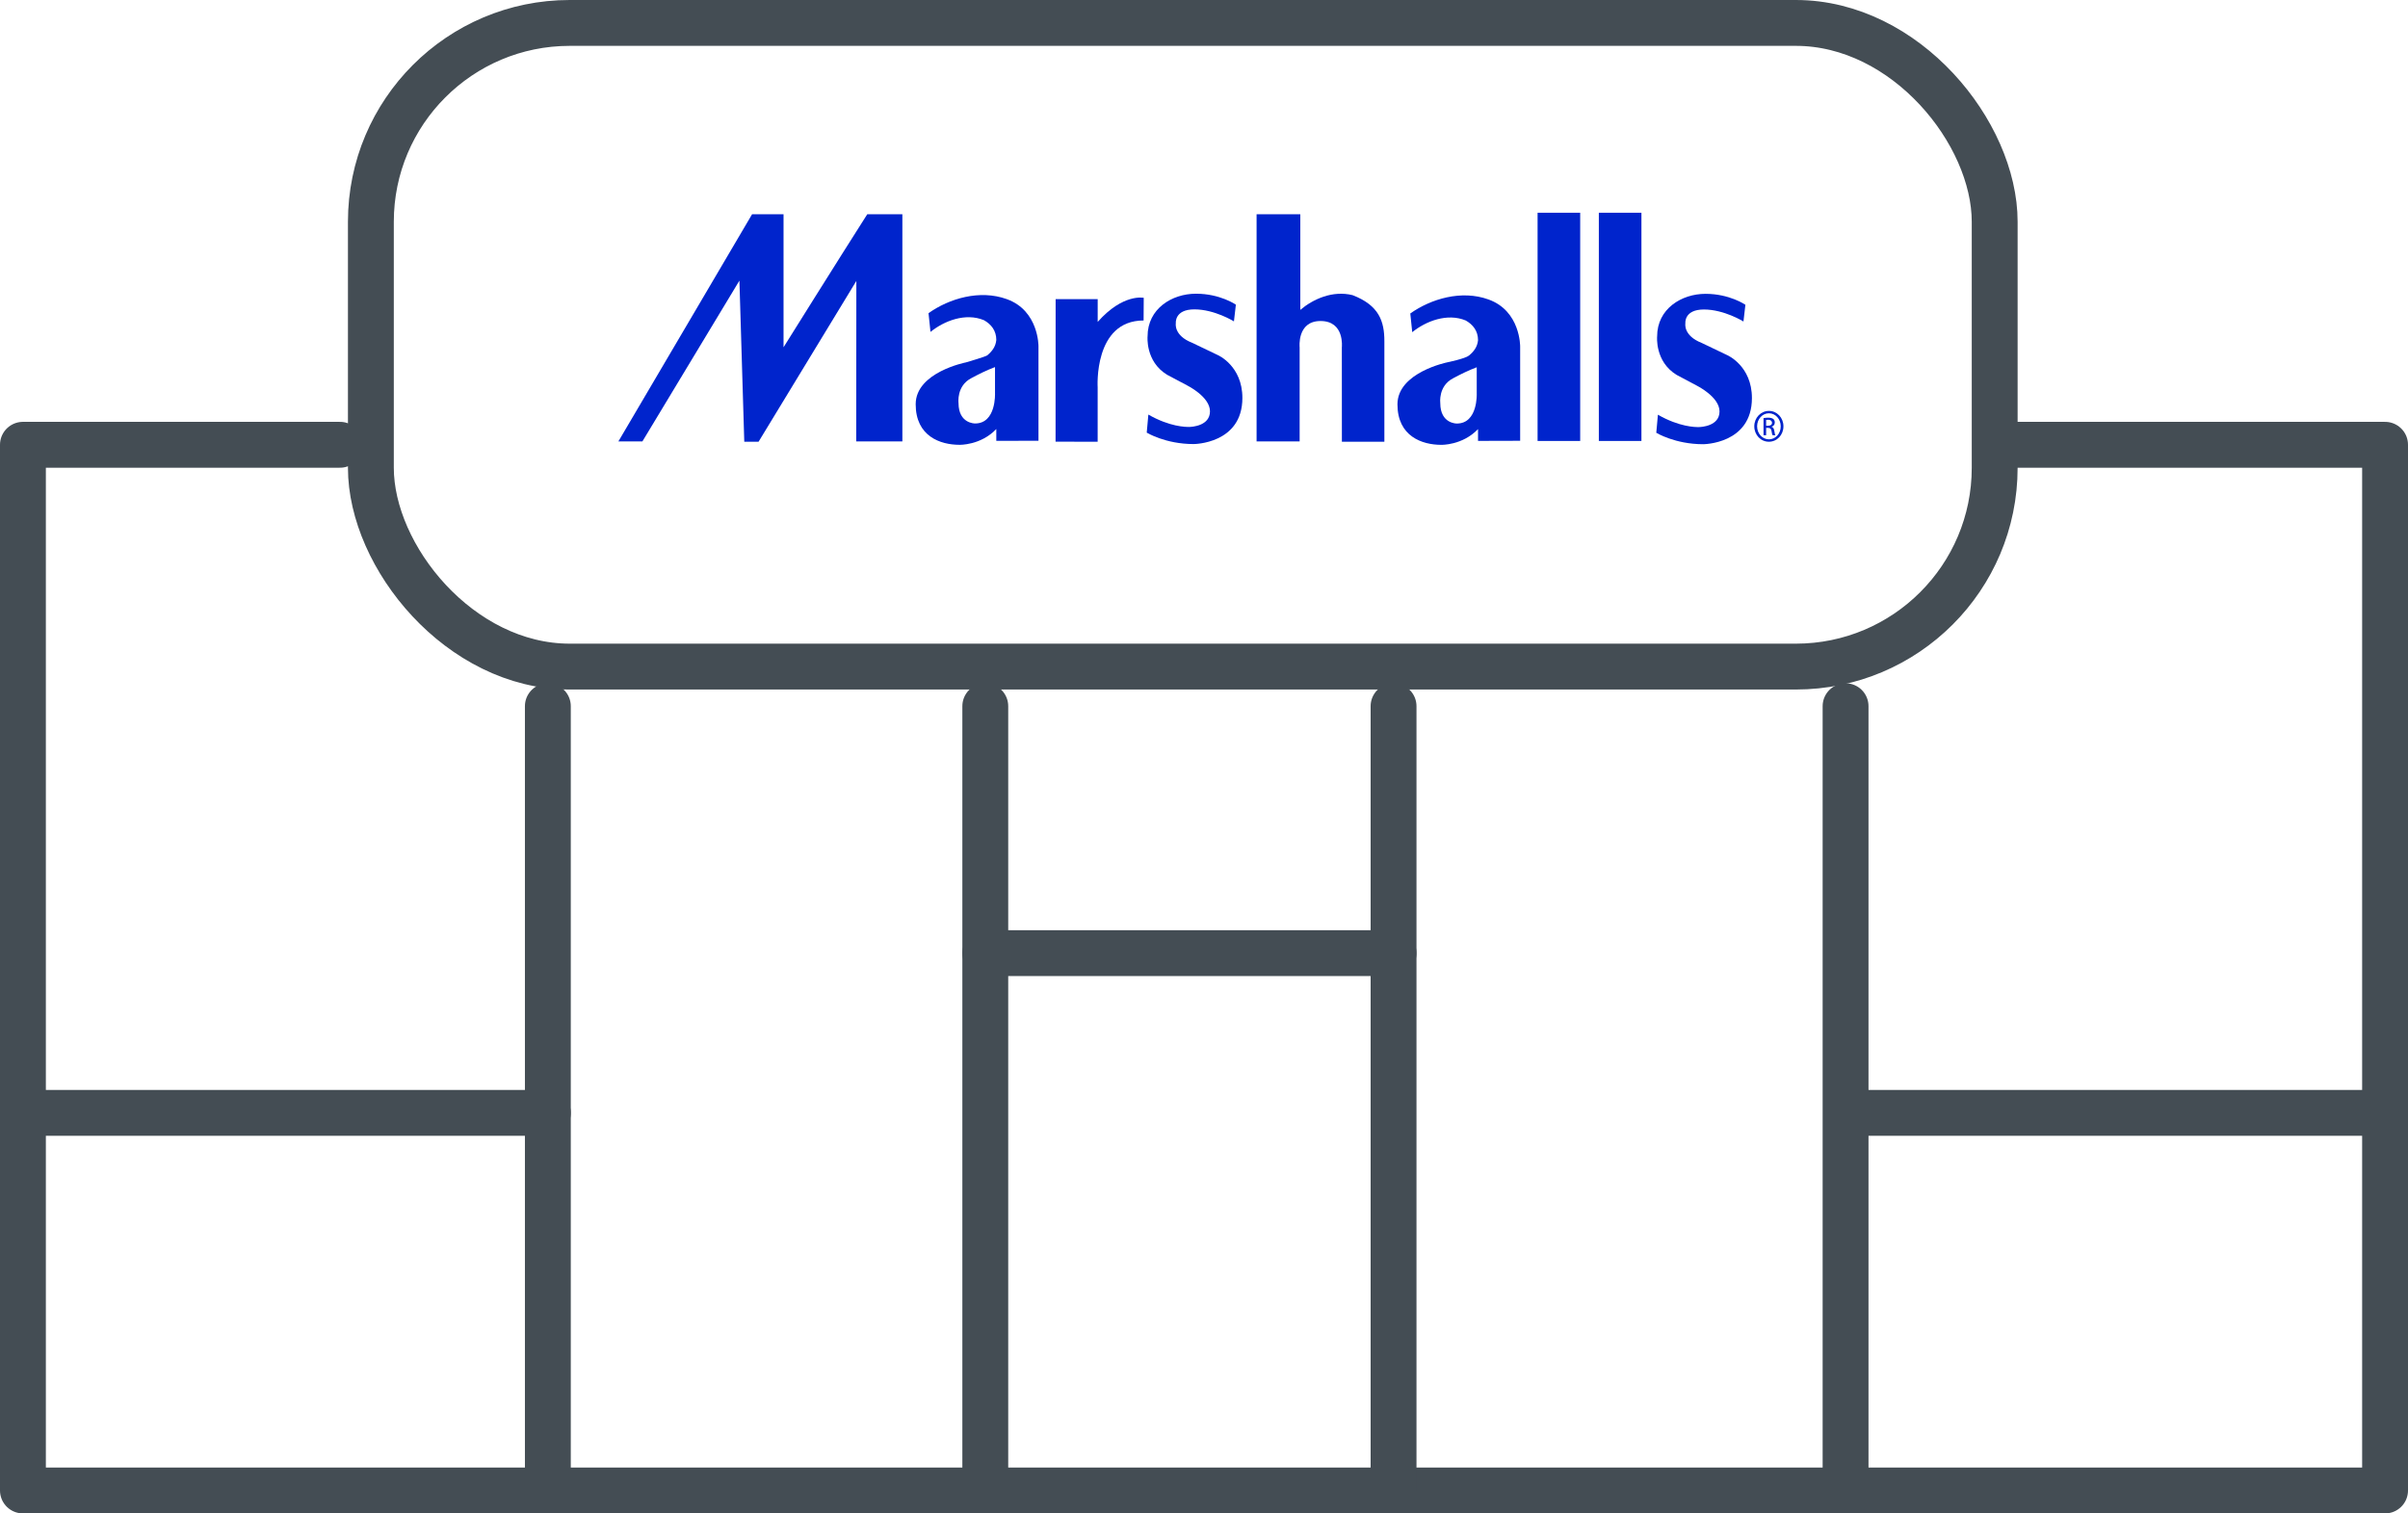 <svg width="210" height="132" viewBox="0 0 210 132" fill="none" xmlns="http://www.w3.org/2000/svg">
<path d="M29.651 38.794L2 38.794V130H208V38.794H174.819" stroke="#444D54" stroke-width="4" stroke-linecap="round" stroke-linejoin="round"/>
<rect x="32.344" y="2" width="141.611" height="56.14" rx="17.34" stroke="#444D54" stroke-width="4"/>
<path d="M47.778 61.595V129.999" stroke="#444D54" stroke-width="4" stroke-linecap="round" stroke-linejoin="round"/>
<path d="M2 97.066H47.778" stroke="#444D54" stroke-width="4" stroke-linecap="round" stroke-linejoin="round"/>
<path d="M162.223 97.066H208" stroke="#444D54" stroke-width="4" stroke-linecap="round" stroke-linejoin="round"/>
<path d="M160.951 61.595V129.999" stroke="#444D54" stroke-width="4" stroke-linecap="round" stroke-linejoin="round"/>
<path d="M85.926 61.595V129.999" stroke="#444D54" stroke-width="4" stroke-linecap="round" stroke-linejoin="round"/>
<path d="M121.531 61.595V129.999" stroke="#444D54" stroke-width="4" stroke-linecap="round" stroke-linejoin="round"/>
<path d="M85.926 83.132H121.531" stroke="#444D54" stroke-width="4" stroke-linecap="round" stroke-linejoin="round"/>
<path fill-rule="evenodd" clip-rule="evenodd" d="M155.532 37.181C155.532 36.436 154.972 35.839 154.27 35.839H154.264C153.561 35.839 152.99 36.436 152.99 37.181C152.99 37.939 153.561 38.529 154.264 38.529C154.972 38.529 155.532 37.939 155.532 37.181ZM154.263 36.046C153.698 36.046 153.235 36.553 153.235 37.18C153.235 37.819 153.698 38.319 154.269 38.319C154.839 38.325 155.297 37.819 155.297 37.185C155.297 36.553 154.839 36.046 154.269 36.046H154.263ZM153.795 37.963H154.024V37.32H154.184C154.366 37.32 154.458 37.391 154.492 37.581C154.52 37.778 154.555 37.915 154.588 37.963H154.829C154.806 37.915 154.772 37.825 154.738 37.593C154.709 37.373 154.623 37.253 154.498 37.229V37.218C154.652 37.169 154.778 37.051 154.778 36.855C154.778 36.709 154.732 36.609 154.646 36.543C154.56 36.478 154.417 36.43 154.201 36.43C154.043 36.43 153.933 36.446 153.824 36.461L153.795 36.465V37.963ZM154.189 37.133H154.024V36.625L154.045 36.623C154.082 36.618 154.128 36.613 154.189 36.613C154.447 36.613 154.538 36.746 154.538 36.876C154.538 37.062 154.378 37.133 154.189 37.133Z" fill="#0024CC"/>
<path d="M146.98 28.213C146.98 28.213 146.778 29.272 148.403 29.91L150.647 30.984C150.647 30.984 152.784 31.913 152.784 34.718C152.784 38.744 148.528 38.744 148.528 38.744C146.072 38.744 144.443 37.746 144.443 37.746L144.585 36.171C146.457 37.246 147.857 37.25 148.121 37.25C148.386 37.25 149.958 37.158 149.958 35.884C149.958 34.608 147.961 33.625 147.961 33.625L146.213 32.696C144.306 31.53 144.517 29.344 144.517 29.344C144.517 26.939 146.637 25.628 148.74 25.628C150.841 25.628 152.215 26.583 152.215 26.583L152.046 28.041C152.046 28.041 150.364 26.994 148.598 26.994C146.832 26.994 146.98 28.213 146.98 28.213Z" fill="#0024CC"/>
<path d="M134.092 38.461H137.807V18.555H134.092V38.461Z" fill="#0024CC"/>
<path d="M139.434 38.461H143.148V18.555H139.434V38.461Z" fill="#0024CC"/>
<path fill-rule="evenodd" clip-rule="evenodd" d="M132.572 30.227V38.445L128.898 38.455V37.425C127.534 38.856 125.687 38.798 125.687 38.798C124.009 38.798 121.871 38.051 121.871 35.265C121.871 32.478 126.226 31.601 126.226 31.601C126.226 31.601 127.779 31.282 128.106 31.012C128.531 30.663 128.841 30.255 128.898 29.672C128.898 28.855 128.445 28.302 127.824 27.952C126.213 27.282 124.348 28.012 123.16 28.973L122.991 27.341C124.8 26.059 127.457 25.27 129.802 26.116C132.611 27.114 132.572 30.227 132.572 30.227ZM128.785 32.033C128.079 32.296 127.372 32.645 126.722 32.995C125.407 33.676 125.606 35.163 125.606 35.163C125.606 36.966 127.047 36.941 127.047 36.941C128.902 36.941 128.785 34.317 128.785 34.317V32.033Z" fill="#0024CC"/>
<path d="M120.73 38.529L120.73 29.779C120.737 28.017 120.259 26.627 117.955 25.742C116.207 25.31 114.501 26.093 113.398 27.029V18.689H109.586V38.499H113.341V30.299C113.341 30.299 113.092 27.999 115.163 27.999C117.287 27.999 117.021 30.302 117.021 30.302L117.025 38.529H120.73Z" fill="#0024CC"/>
<path d="M104.161 26.983C105.928 26.983 107.61 28.03 107.61 28.03L107.78 26.572C107.78 26.572 106.404 25.617 104.302 25.617C102.2 25.617 100.079 26.928 100.079 29.333C100.079 29.333 99.868 31.518 101.776 32.684L103.525 33.613C103.525 33.613 105.521 34.596 105.521 35.872C105.521 37.146 103.949 37.238 103.684 37.238C103.419 37.238 102.019 37.234 100.147 36.159L100.006 37.734C100.006 37.734 101.634 38.731 104.091 38.731C104.091 38.731 108.348 38.731 108.348 34.706C108.348 31.902 106.211 30.973 106.211 30.973L103.967 29.898C102.341 29.261 102.543 28.202 102.543 28.202C102.543 28.202 102.395 26.983 104.161 26.983Z" fill="#0024CC"/>
<path d="M95.729 28.077V26.091H92.061L92.055 38.523L95.726 38.528V33.787C95.726 33.787 95.358 27.953 99.732 27.953L99.745 25.976C99.745 25.976 97.938 25.577 95.729 28.077Z" fill="#0024CC"/>
<path fill-rule="evenodd" clip-rule="evenodd" d="M90.565 30.206V38.442L86.887 38.452V37.42C85.522 38.854 83.674 38.796 83.674 38.796C81.995 38.796 79.856 38.047 79.856 35.255C79.856 32.462 84.235 31.61 84.235 31.61C84.235 31.61 85.98 31.101 86.096 30.994C86.52 30.644 86.831 30.235 86.887 29.651C86.887 28.832 86.435 28.278 85.813 27.928C84.201 27.256 82.334 27.987 81.147 28.95L80.976 27.315C82.787 26.03 85.445 25.24 87.792 26.087C90.604 27.088 90.565 30.206 90.565 30.206ZM86.774 32.017C86.067 32.281 85.36 32.63 84.71 32.981C83.394 33.663 83.592 35.154 83.592 35.154C83.592 36.961 85.035 36.935 85.035 36.935C86.891 36.935 86.774 34.306 86.774 34.306V32.017Z" fill="#0024CC"/>
<path d="M65.587 18.689L53.93 38.499H56.024L64.484 24.475L64.908 38.529H66.153L74.682 24.504L74.67 38.499H78.695V18.689H75.632C73.226 22.459 68.332 30.289 68.332 30.289V18.689H65.587Z" fill="#0024CC"/>
</svg>

